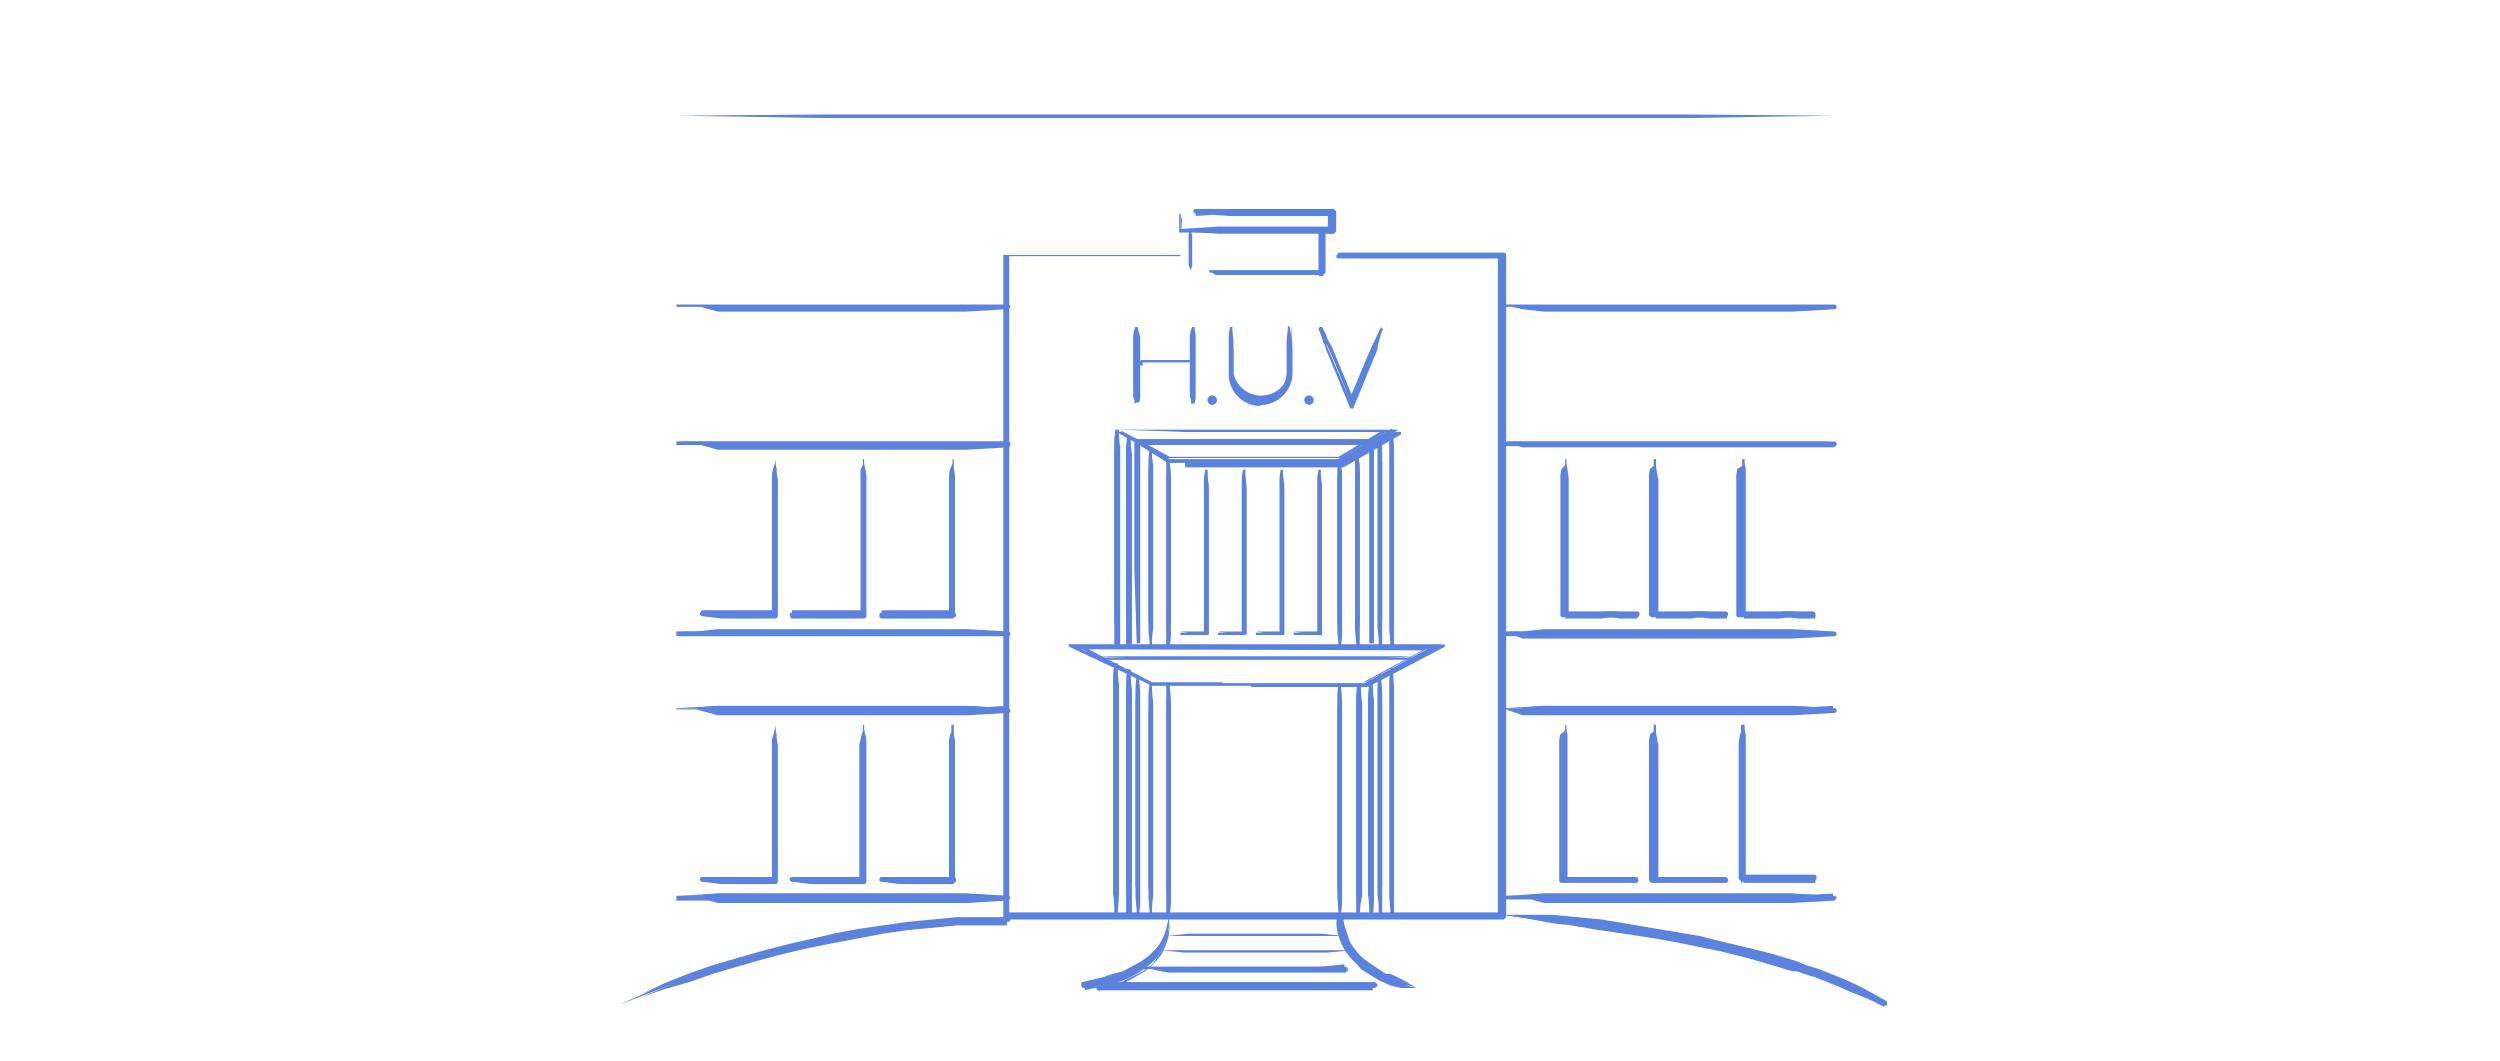 <svg xmlns="http://www.w3.org/2000/svg" viewBox="0 0 211.8 89.9"><defs><style>.cls-1{fill:none;}.cls-2{fill:#5b82dc;}</style></defs><g id="Capa_2" data-name="Capa 2"><g id="Capa_1-2" data-name="Capa 1"><rect class="cls-1" width="211.8" height="89.86"></rect><path class="cls-2" d="M97.6,57.9l-6.5-3.1-.6-.2h31.6l-.6.2L115.6,58h-18Zm0,0h18l5.9-3.2v.3H91.1v-.2Z"></path><path class="cls-2" d="M106,58.1H97.6l-7-3.3c-.1-.1-.1-.1,0-.2h31.8v.2l-6.5,3.4H106Zm-2.4-.2h12l5.5-3H121l-5.3,2.9H103.6ZM92.2,55l5.4,2.8h17.9l5-2.7Zm-.6,0,.7.3-.6-.3Zm.2-.3h0Z"></path><path class="cls-2" d="M113.5,77.5a19.4,19.4,0,0,0-.2-2.4V60.3a19.4,19.4,0,0,1,.2-2.4c0,.8.1,1.6.1,2.4V75.1A19.3,19.3,0,0,1,113.5,77.5Z"></path><path class="cls-2" d="M113.6,77.5h-.2c0-.5-.1-1.1-.1-1.7V59.5a8.1,8.1,0,0,1,.1-1.6h.2c0,.5.1,1,.1,1.6V75.9A8.6,8.6,0,0,1,113.6,77.5Zm-.1-17.8v0Z"></path><path class="cls-2" d="M93,55.6h26.8l-3.4.2h-20Z"></path><path class="cls-2" d="M96.4,55.9H93v-.2h26.8v.2H96.4Zm-.9-.3h0Z"></path><path class="cls-2" d="M115,77.5c0-.8-.1-1.6-.1-2.4V60.3c0-.8.1-1.6.1-2.4a19.4,19.4,0,0,0,.2,2.4V75.1C115.1,75.9,115.1,76.7,115,77.5Z"></path><path class="cls-2" d="M115.2,77.5h-.3v-18a8.1,8.1,0,0,1,.1-1.6h.3a9.2,9.2,0,0,0,.1,1.6V75.9A8.6,8.6,0,0,0,115.2,77.5ZM115,59.7v0Z"></path><path class="cls-2" d="M116.1,77.5c0-.8-.1-1.6-.1-2.4v-15c0-.9.1-1.7.1-2.5a21.1,21.1,0,0,0,.2,2.5V75C116.2,75.9,116.2,76.7,116.1,77.5Z"></path><path class="cls-2" d="M116,77.5a10.3,10.3,0,0,0-.1-1.7V59.2c0-.5.1-1.1.1-1.6h.3a8.6,8.6,0,0,0,.1,1.6V75.8a9.1,9.1,0,0,1-.1,1.7Zm.2-18v0Z"></path><path class="cls-2" d="M116.9,77.5c0-.8-.1-1.7-.1-2.5V59.7c0-.9.1-1.7.1-2.6a22.8,22.8,0,0,0,.2,2.6V75C117,75.8,117,76.7,116.9,77.5Z"></path><path class="cls-2" d="M117.1,77.5h-.3a9.1,9.1,0,0,0-.1-1.7v-17a9.7,9.7,0,0,1,.1-1.7h.2c0,.6.1,1.1.1,1.7V77.5Zm-.2-18.4v0Z"></path><path class="cls-2" d="M117.9,77.5c0-.8-.1-1.7-.1-2.6V59.2c0-.9.1-1.7.1-2.6a22.8,22.8,0,0,0,.2,2.6V74.9C118,75.8,118,76.7,117.9,77.5Z"></path><path class="cls-2" d="M118.1,77.5h-.3c0-.6-.1-1.2-.1-1.8V58.3a9.7,9.7,0,0,1,.1-1.7h.2c0,.6.1,1.1.1,1.7V77.5Zm-.2-18.9v0Z"></path><path class="cls-2" d="M99,77.5a19.4,19.4,0,0,0-.2-2.4V60.3a19.4,19.4,0,0,1,.2-2.4c.1.8.1,1.6.2,2.4V75.1C99.1,75.9,99.1,76.7,99,77.5Z"></path><path class="cls-2" d="M99.1,77.5h-.3V57.9h.3c0,.5.1,1,.1,1.6V75.9A8.6,8.6,0,0,1,99.1,77.5ZM99,59.7v0Z"></path><path class="cls-2" d="M97.5,77.5c-.1-.8-.1-1.6-.2-2.4V60.3a19.4,19.4,0,0,1,.2-2.4c0,.8.1,1.6.1,2.4V75.1C97.6,75.9,97.5,76.7,97.5,77.5Z"></path><path class="cls-2" d="M97.6,77.5h-.2c0-.5-.1-1.1-.1-1.7V59.5a8.1,8.1,0,0,1,.1-1.6h.2a9.2,9.2,0,0,0,.1,1.6V75.9A8.6,8.6,0,0,0,97.6,77.5Zm-.1-17.8v0Z"></path><path class="cls-2" d="M96.4,77.5a21.1,21.1,0,0,0-.2-2.5V59.8a22.8,22.8,0,0,1,.2-2.6,22.6,22.6,0,0,1,.1,2.6V75C96.5,75.8,96.4,76.7,96.4,77.5Z"></path><path class="cls-2" d="M96.3,77.5c0-.6-.1-1.2-.1-1.7V58.9a9.7,9.7,0,0,1,.1-1.7h.2c0,.6.1,1.1.1,1.7V75.8a9.1,9.1,0,0,1-.1,1.7Zm.1-18.4v0Z"></path><path class="cls-2" d="M95.6,77.5c-.1-.8-.1-1.7-.2-2.6V59.4a21.1,21.1,0,0,1,.2-2.6c0,.8.1,1.7.1,2.6V74.9C95.7,75.8,95.6,76.7,95.6,77.5Z"></path><path class="cls-2" d="M95.7,77.5h-.3V58.4a10.3,10.3,0,0,1,.1-1.7h.3a9.1,9.1,0,0,0,.1,1.7V77.5Zm-.1-18.7v0Z"></path><path class="cls-2" d="M94.6,77.5c-.1-.9-.1-1.7-.2-2.6v-16a24.5,24.5,0,0,1,.2-2.7c0,.9.1,1.8.1,2.7v16C94.7,75.8,94.6,76.6,94.6,77.5Z"></path><path class="cls-2" d="M94.7,77.5h-.3a10.9,10.9,0,0,0-.1-1.8V58a10.9,10.9,0,0,1,.1-1.8h.3a10.9,10.9,0,0,0,.1,1.8V75.7C94.8,76.3,94.7,76.9,94.7,77.5Zm-.1-19.3v0Z"></path><path class="cls-2" d="M94.6,36.4l2.2,1.2,2.3,1.3h14.3l4.5-2.6v.3H100.5Zm0,0h23.9l-.5.3-4.4,2.5H98.9l-2.2-1.4Z"></path><path class="cls-2" d="M100.4,39.2H99l-2.3-1.4-2.1-1.2h24.1v.2l-4.9,2.8H100.4ZM99,39h14.5l4-2.4h-.1l-3.8,2.2c0,.1-.1.1-.1,0h-.1c0,.1,0,.1-.1,0H99.1c0,.1,0,.1-.1,0h-.4Zm-4-2.5,1.9,1,2.2,1.2h14.3l3.5-2.1H95Zm10.7-.1h0Z"></path><path class="cls-2" d="M117.9,54.7c0-.8-.1-1.5-.1-2.3V38.7c0-.8.1-1.5.1-2.3a17.9,17.9,0,0,0,.2,2.3V52.4C118,53.2,118,53.9,117.9,54.7Z"></path><path class="cls-2" d="M118.1,54.7h-.3c0-.5-.1-1-.1-1.6V37.9a7.6,7.6,0,0,1,.1-1.5h.2c0,.5.1,1,.1,1.5V54.7Zm-.2-16.6v.6C118,38.5,117.9,38.3,117.9,38.1Z"></path><path class="cls-2" d="M116.9,54.7c0-.7-.1-1.5-.1-2.2V39.2c0-.7.1-1.5.1-2.2a16.4,16.4,0,0,0,.2,2.2V52.5C117,53.2,117,54,116.9,54.7Z"></path><path class="cls-2" d="M117.1,54.7h-.3a7.6,7.6,0,0,0-.1-1.5V38.4a6.1,6.1,0,0,1,.1-1.4h.2c0,.4.1.9.1,1.4V54.7Zm-.2-16.1v0Z"></path><path class="cls-2" d="M115,54.7c0-.7-.1-1.4-.1-2.1V40.1c0-.7.1-1.4.1-2a15,15,0,0,0,.2,2V52.6C115.1,53.3,115.1,54,115,54.7Z"></path><path class="cls-2" d="M115.2,54.7h-.3c0-.5-.1-1-.1-1.4V39.4a7.1,7.1,0,0,1,.1-1.4h.2a6.1,6.1,0,0,0,.1,1.4V54.7ZM115,39.6v0Z"></path><path class="cls-2" d="M94.6,54.7c-.1-.8-.1-1.5-.2-2.3V38.7a17.9,17.9,0,0,1,.2-2.3c0,.8.1,1.5.1,2.3V52.4C94.7,53.2,94.6,53.9,94.6,54.7Z"></path><path class="cls-2" d="M94.7,54.7h-.3V37.9a7.6,7.6,0,0,1,.1-1.5h.3a7.6,7.6,0,0,0,.1,1.5V54.7Zm-.1-16.6v0Z"></path><path class="cls-2" d="M95.6,54.7c-.1-.7-.1-1.5-.2-2.2V39.2a16.4,16.4,0,0,1,.2-2.2c0,.7.1,1.5.1,2.2V52.5C95.7,53.2,95.6,54,95.6,54.7Z"></path><path class="cls-2" d="M95.7,54.7h-.3V38.4a6.1,6.1,0,0,1,.1-1.4h.3a7.1,7.1,0,0,0,.1,1.4V54.7Zm-.1-16.1v0Z"></path><path class="cls-2" d="M96.4,54.5V37.3h20V54.5l-.2-4.3V37.4l.2.2H96.4V54.5Z"></path><path class="cls-2" d="M96.3,54.5l-.2-6.4V37.7h0v-.5h20.3v.5h0V54.5H116V37.7H96.6V54.5Zm.1-16.8v0Zm19.7,0v0Zm-19.4-.2h0Zm-.3-.1Z"></path><path class="cls-2" d="M97.5,54.7c-.1-.7-.1-1.4-.2-2.1V40.1a12.3,12.3,0,0,1,.2-2c0,.6.1,1.3.1,2V52.6C97.6,53.3,97.5,54,97.5,54.7Z"></path><path class="cls-2" d="M97.6,54.7h-.2c0-.5-.1-1-.1-1.4V39.4a7.1,7.1,0,0,1,.1-1.4h.2a6.1,6.1,0,0,0,.1,1.4V53.3A6.1,6.1,0,0,0,97.6,54.7Zm-.1-15.1v0Z"></path><path class="cls-2" d="M113.5,54.7a13.6,13.6,0,0,0-.2-2V40.9a15,15,0,0,1,.2-2c0,.7.1,1.4.1,2V52.7A13.4,13.4,0,0,1,113.5,54.7Z"></path><path class="cls-2" d="M113.6,54.7h-.2c0-.4-.1-.9-.1-1.3V40.2a4.9,4.9,0,0,1,.1-1.2h.2c0,.4.1.8.1,1.2V53.3A6.1,6.1,0,0,1,113.6,54.7Zm-.1-14.3v0Z"></path><path class="cls-2" d="M99,54.7a13.6,13.6,0,0,0-.2-2V40.9a15,15,0,0,1,.2-2c.1.7.1,1.4.2,2V52.7C99.1,53.4,99.1,54,99,54.7Z"></path><path class="cls-2" d="M99.1,54.7h-.3V39h.3c0,.4.1.8.1,1.2V53.4A5.7,5.7,0,0,1,99.1,54.7ZM99,40.4v0Z"></path><path class="cls-2" d="M100,53.5h2.3l-.2.2V41.4a8.8,8.8,0,0,1,.2-1.7,10.3,10.3,0,0,0,.1,1.7V53.7h-1.3Z"></path><path class="cls-2" d="M102,53.8h-2v-.2h2V41a4.9,4.9,0,0,1,.1-1.2h.2a4.9,4.9,0,0,0,.1,1.2V53.8Zm-.6-.2h0Zm.9-.3h0v0Z"></path><path class="cls-2" d="M103.2,53.5h2.3l-.2.2V41.4a8.8,8.8,0,0,1,.2-1.7,10.3,10.3,0,0,0,.1,1.7V53.7h-1.3Z"></path><path class="cls-2" d="M105.2,53.8h-2v-.2h2V41a4.9,4.9,0,0,1,.1-1.2h.2a4.9,4.9,0,0,0,.1,1.2V53.8h-.4Zm-.6-.2h0Zm.9-.3h0V41.4h0V53.3Z"></path><path class="cls-2" d="M106.4,53.5h2.3l-.2.2V41.4a8.8,8.8,0,0,1,.2-1.7,10.3,10.3,0,0,0,.1,1.7V53.7h-1.3Z"></path><path class="cls-2" d="M108.4,53.8h-2v-.2h2V41a4.9,4.9,0,0,1,.1-1.2h.2a4.9,4.9,0,0,0,.1,1.2v.6h0V53.8h-.4Zm-.6-.2h0Zm.9-.3h0V41.4h0V53.3Z"></path><path class="cls-2" d="M109.6,53.5h2.3l-.2.2V41.4a9.1,9.1,0,0,1,.1-1.7,11.1,11.1,0,0,0,.2,1.7V53.7h-1.3Z"></path><path class="cls-2" d="M111.6,53.8h-2v-.2h2V41a4.9,4.9,0,0,1,.1-1.2h.2A4.9,4.9,0,0,0,112,41v.6h0V53.8h-.4Zm-.6-.2h0Zm.9-.3h0v0Z"></path><path class="cls-2" d="M100,21.7H85.4V77.5h41.7V21.7h.2c0,4.6.1,9.3,0,14v42H85.2v-56H100Z"></path><path class="cls-2" d="M100,21.7H85.5V77.5c0,.1-.1.3-.2.3h-.1v-.2a.2.2,0,0,1,0-.3h42c.2,0,.3.1.3.2h0v.2h-.6V21.7c0-.1.1-.2.3-.2h.2a.2.2,0,0,1,0,.3c0,.1-.1.1-.2.1H113.5c-.1,0-.3,0-.3-.2l.2-.3h14a.2.2,0,0,1,.2.2h0V77.7l-.2.2H85.2a.2.2,0,0,1-.2-.2h0V21.6H100Zm0,0H85.4V77.7l-.3-.3h42.3l-.3.3V21.6l.3.2H113.6v-.4h13.8l-.3.4h.3V77.5H127v-.2l.2.4h-42l.2-.4.2.2h-.4V21.7H100Z"></path><path class="cls-2" d="M100,18.1v1.3h12.6V18.1h.3v1.6H99.9V18.1Z"></path><path class="cls-2" d="M100,18.1v1.3H100l3.2-.2h9.6a.2.2,0,0,1,.2.2h0c0,.1,0,.2-.1.2v.2c-.1,0-.2.1-.3,0h-.1V18.1a.3.3,0,0,1,.3-.3h.1l.2.2a.2.2,0,0,1,0,.3h-8.9l-2.9-.2a.2.2,0,0,1-.2-.2h0a.2.2,0,0,1,.2-.2H113l.2.2v1.7l-.2.2h-9.8l-3.2-.2h0V18.1Zm0,0v1.4h13l-.2.2V17.9l.2.2h-8.8l-2.9.2v-.5h11.6l-.2.4h-.2l.4-.2v1.4h-.4l.2-.2.2.4H100.1v-.6A1.5,1.5,0,0,0,100,18.1Z"></path><path class="cls-2" d="M100.9,22.9l-.2-.4V19.9c0-.2.1-.3.2-.5a.9.9,0,0,0,.1.5v2.6C101,22.6,100.9,22.8,100.9,22.9Z"></path><path class="cls-2" d="M102.4,22.9h9.4V19.4a2.8,2.8,0,0,0,.1.9c.1.3,0,.6.1.9v1.9h-8.5Z"></path><path class="cls-2" d="M102.4,22.9h9.5a.2.2,0,0,1,.2.2h0c.1,0,.1.1,0,.1v.2h-.3c-.1-.1-.1-.1-.1-.2V19.4l.3-.2.2.2v.9c0,.3.1.6.1,1v1.8l-.2.2h-9.1Zm0,0H112l-.2.2V19.5h.5v3.4h-.4v-.2l.2.4h-9.6Z"></path><path class="cls-2" d="M127.3,25.8h0Z"></path><path class="cls-2" d="M127.3,25.8h28.1a.2.2,0,1,1,0,.4l-3.5.2H130.8l-1.8-.2Zm0,0h28.1V26H127.3Z"></path><path class="cls-2" d="M127.3,37.4h28l-3.5.2h-21Z"></path><path class="cls-2" d="M127.3,37.4h28.1a.2.2,0,0,1,.2.2c0,.2-.1.2-.2.3H129Zm0,0h28v.4h-28Z"></path><path class="cls-2" d="M127.3,53.5h28l-3.5.2h-21Z"></path><path class="cls-2" d="M127.3,53.5H129l1.8-.2h21l3.6.2a.2.2,0,0,1,0,.4l-3.6.2H129Zm0,0h28v.4h-28Z"></path><path class="cls-2" d="M127.3,60l3.5-.2h21l3.5.2h-28Z"></path><path class="cls-2" d="M127.3,60H129a11,11,0,0,1,1.8-.2h21l3.6.2a.2.2,0,0,1,0,.4l-3.6.2H129Zm0,0h24.5l3.5-.2v.5l-3.5-.2H127.3Z"></path><path class="cls-2" d="M127.3,75.9l3.5-.2h21l3.5.2h-28Z"></path><path class="cls-2" d="M127.3,75.9H129a11,11,0,0,1,1.8-.2h21l3.6.2a.2.2,0,0,1,.2.2l-.2.2-3.6.2h-21L129,76Zm0,0h24.5l3.5-.2v.5h-28Z"></path><path class="cls-2" d="M57.3,25.8h0Z"></path><path class="cls-2" d="M57.3,25.8h28c.2,0,.3.1.3.2h0c-.1.2-.1.2-.3.2l-3.5.2h-21L59,25.9Zm0,0h28V26h-28Z"></path><path class="cls-2" d="M57.3,37.4H85.4l-3.5.2H60.8Z"></path><path class="cls-2" d="M57.3,37.4H85.4a.2.2,0,0,1,.2.2h0c0,.2-.1.3-.2.3h0l-3.5.2H60.8L59,37.6Zm0,0h28v.5l-3.5-.2H57.3Z"></path><path class="cls-2" d="M57.3,53.5H85.4l-3.5.2H60.8Z"></path><path class="cls-2" d="M57.3,53.5H59l1.8-.2H81.9l3.5.2a.2.2,0,0,1,.2.2h0c0,.2-.1.2-.2.2H59Zm0,0h28v.4h-28Z"></path><path class="cls-2" d="M57.3,60l3.5-.2H81.9l3.4.2h-28Z"></path><path class="cls-2" d="M57.3,60H59a12.4,12.4,0,0,1,1.8-.2H81.9l3.5.2a.2.2,0,0,1,.2.2h0a.2.2,0,0,1-.2.2l-3.5.2H60.8L59,60.1Zm0,0H81.9l3.4-.2v.5l-3.5-.2H57.3Z"></path><path class="cls-2" d="M57.3,75.9l3.5-.2H81.9l3.5.2H57.3Z"></path><path class="cls-2" d="M57.3,75.9H59a12.4,12.4,0,0,1,1.8-.2H81.9l3.5.2a.2.2,0,0,1,.2.2h0l-.2.2-3.5.2H60.8L59,76Zm0,0h28v.4h-28Z"></path><path class="cls-2" d="M132.7,38.9V51.8h4.5a3.8,3.8,0,0,1-1.5,0h-3.2V40.6C132.6,40,132.6,39.5,132.7,38.9Z"></path><path class="cls-2" d="M132.7,38.9a1.9,1.9,0,0,0,.1.8c0,.3.1.6.1.9V52a.2.2,0,0,1-.2.2h-.3a.2.2,0,0,1,0-.3h0c0-.1.1-.1.2-.1h6.1a.2.2,0,0,1,.2.2c0,.2-.1.3-.2.3h-6.3a.2.2,0,0,1-.2-.2h0V40.6a2.8,2.8,0,0,1,.1-.9C132.6,39.5,132.7,39.2,132.7,38.9Zm0,0V52.1l-.2-.2h6.2v.5h-1.5a3.8,3.8,0,0,0-1.5,0h-3.1l.2-.4h.2l-.4.2V38.9Z"></path><path class="cls-2" d="M132.7,61.4V74.3h-.2V63.1C132.6,62.5,132.6,62,132.7,61.4Z"></path><path class="cls-2" d="M132.7,61.4a1.9,1.9,0,0,0,.1.8V74.5a.2.2,0,0,1-.2.2h-.3a.2.2,0,0,1,0-.3h0c0-.1.1-.1.2-.1h6.1c.1,0,.2.1.2.3a.2.2,0,0,1-.2.2h-6.3a.2.2,0,0,1-.2-.2h0V63.1a2.8,2.8,0,0,1,.1-.9C132.6,62,132.7,61.7,132.7,61.4Zm0,0V74.6l-.2-.2h6.2v.4h-6.1l.2-.4.2.2-.4.2V61.4Z"></path><path class="cls-2" d="M140.3,38.9a9.7,9.7,0,0,0,.1,1.7V52l-.2-.2h4.6a4.3,4.3,0,0,1-1.6,0h-3.1V40.6C140.2,40,140.2,39.5,140.3,38.9Z"></path><path class="cls-2" d="M140.3,38.9v.8c.1.3.1.6.2.9V52a.2.2,0,0,1-.2.2h-.3a.2.2,0,0,1,0-.3.1.1,0,0,1,.1-.1h6.1a.2.2,0,0,1,.2.2h0c0,.2-.1.3-.2.3h-6.2a.3.3,0,0,1-.3-.3h0V40.6a2.8,2.8,0,0,1,.1-.9C140.2,39.5,140.2,39.2,140.3,38.9Zm0,0V52.1l-.2-.2h6.2v.5h-1.5a3.8,3.8,0,0,0-1.5,0h-3v-.4h.2l-.4.2V38.9Z"></path><path class="cls-2" d="M140.3,61.4a9.7,9.7,0,0,0,.1,1.7V74.5l-.2-.2h-.1V63.1C140.2,62.5,140.2,62,140.3,61.4Z"></path><path class="cls-2" d="M140.3,61.4v.8c.1.3.1.6.2.9V74.5a.2.2,0,0,1-.2.2h-.3a.2.2,0,0,1,0-.3.1.1,0,0,1,.1-.1h6.1c.1,0,.2.1.2.3h0a.2.2,0,0,1-.2.2h-6.2a.3.3,0,0,1-.3-.3h0V63.1a2.8,2.8,0,0,1,.1-.9C140.2,62,140.2,61.7,140.3,61.4Zm0,0V74.6l-.2-.2h6.2v.4h-6v-.4l.2.2-.4.2V61.4Z"></path><path class="cls-2" d="M147.8,38.9V51.8h4.5a3.8,3.8,0,0,1-1.5,0h-3.2V40.6A9.9,9.9,0,0,0,147.8,38.9Z"></path><path class="cls-2" d="M147.8,38.9a2.2,2.2,0,0,0,.1.8V52c0,.1-.1.2-.3.2a.1.1,0,0,1-.1-.1h-.2a.2.2,0,0,1,0-.3h6.3a.2.2,0,0,1,.2.2c0,.2-.1.3-.2.3h-6.3a.2.2,0,0,1-.2-.2h0V40.6a2.8,2.8,0,0,1,.1-.9C147.7,39.5,147.8,39.2,147.8,38.9Zm0,0V52.1l-.2-.2h6.2v.5h-1.5a3.8,3.8,0,0,0-1.5,0h-3.1l.2-.4h.1l-.4.2V38.9Z"></path><path class="cls-2" d="M147.8,61.4V74.3h-.2V63.1A9.9,9.9,0,0,0,147.8,61.4Z"></path><path class="cls-2" d="M147.8,61.4a1.9,1.9,0,0,0,.1.8V74.5a.2.2,0,0,1-.2.2h-.2v-.2a.2.2,0,0,1,0-.3h0a.1.1,0,0,1,.1-.1h6.1c.2,0,.2.1.2.3a.2.2,0,0,1-.2.2h-6.2a.2.2,0,0,1-.2-.2h0V63.1c0-.3.1-.6.1-.9A1.9,1.9,0,0,0,147.8,61.4Zm0,0V74.6l-.2-.2h6.2v.4h-6.1l.2-.4v.2l-.4.2V61.4Z"></path><path class="cls-2" d="M80.8,38.9a9.7,9.7,0,0,0,.1,1.7V52.1H77.7a3.8,3.8,0,0,1-1.5,0h4.6l-.2.2V40.6C80.7,40,80.7,39.5,80.8,38.9Z"></path><path class="cls-2" d="M80.8,38.9v.8a2.8,2.8,0,0,1,.1.9V52.1c0,.2-.1.3-.2.3H74.7c-.2,0-.2-.2-.2-.3a.2.2,0,0,1,.2-.2h1.5a7.5,7.5,0,0,1,1.5,0h3.1a.2.2,0,0,1,.2.2c0,.1,0,.1-.1.2h-.5V40.6a2.8,2.8,0,0,1,.1-.9C80.7,39.4,80.7,39.2,80.8,38.9Zm0,0V52l-.4-.2h.2v.4h-3a3.8,3.8,0,0,0-1.5,0H74.7v-.5h6.2l-.2.2V38.9Z"></path><path class="cls-2" d="M80.8,61.4a9.7,9.7,0,0,0,.1,1.7V74.6h-.1l-.2.2V63.1C80.7,62.5,80.7,62,80.8,61.4Z"></path><path class="cls-2" d="M80.8,61.4v.8a2.8,2.8,0,0,1,.1.9V74.6c0,.2-.1.3-.2.3H76.2l-1.5-.2c-.2,0-.2-.1-.2-.2a.2.2,0,0,1,.2-.2h6.1a.2.2,0,0,1,.2.2h0v.2h-.5c-.1,0-.1-.1-.1-.2V63.1a2.8,2.8,0,0,1,.1-.9C80.7,62,80.7,61.7,80.8,61.4Zm0,0V74.5l-.4-.2h.2v.4h-6v-.4h6.2l-.2.2V61.4Z"></path><path class="cls-2" d="M73.2,38.9c0,.6.1,1.1.1,1.7V52.1H70.2a4.3,4.3,0,0,1-1.6,0h4.6l-.2.2V40.6C73.1,40,73.1,39.5,73.2,38.9Z"></path><path class="cls-2" d="M73.2,38.9a1.9,1.9,0,0,0,.1.8,2.8,2.8,0,0,1,.1.9V52.1c0,.2-.1.3-.2.3H67.1c-.1,0-.2-.2-.2-.3a.2.2,0,0,1,.2-.2h1.5a8.5,8.5,0,0,1,1.6,0h3a.2.2,0,0,1,.2.2v.2h-.5V39.8C73.1,39.4,73.2,39.2,73.2,38.9Zm0,0V52h-.4v-.2l.2.4H67.1v-.5h6.2l-.2.3V38.9Z"></path><path class="cls-2" d="M73.2,61.4c0,.6.1,1.1.1,1.7V74.6H73V63.1C73.1,62.5,73.1,62,73.2,61.4Z"></path><path class="cls-2" d="M73.2,61.4a1.9,1.9,0,0,0,.1.8,2.8,2.8,0,0,1,.1.9V74.6c0,.2-.1.3-.2.3H68.7l-1.6-.2a.2.2,0,1,1,0-.4h6.1a.2.2,0,0,1,.2.2h0v.2h-.5a.1.1,0,0,1-.1-.1V63.1l.2-.9C73.1,62,73.2,61.7,73.2,61.4Zm0,0V74.5h-.4v-.2l.2.4H67.1v-.4h6.2l-.2.2V61.4Z"></path><path class="cls-2" d="M65.7,38.9a9.7,9.7,0,0,0,.1,1.7V52.1H62.6a3.8,3.8,0,0,1-1.5,0h4.4V40.6C65.6,40,65.6,39.5,65.7,38.9Z"></path><path class="cls-2" d="M65.7,38.9a1.9,1.9,0,0,0,.1.8,2.8,2.8,0,0,0,.1.9V52.1c0,.2-.1.3-.2.3H61.1l-1.6-.2a.2.2,0,0,1-.2-.2c0-.1.1-.2.2-.3h6.2c.1,0,.2.2.2.3a.1.1,0,0,1-.1.1v.2h-.3c-.1,0-.1-.1-.1-.2V40.6a2.8,2.8,0,0,1,.1-.9A1.9,1.9,0,0,0,65.7,38.9Zm0,0V52h-.4v-.2l.2.4H59.5v-.5l1.6.2h4.6l-.2.2V43.9l.2-1.7V38.9Z"></path><path class="cls-2" d="M65.7,61.4a9.7,9.7,0,0,0,.1,1.7V74.6h-.3V63.1C65.6,62.5,65.6,62,65.7,61.4Z"></path><path class="cls-2" d="M65.7,61.4a1.9,1.9,0,0,0,.1.8,2.8,2.8,0,0,0,.1.9V74.6c0,.2-.1.3-.2.3H61.1l-1.6-.2a.2.2,0,0,1,0-.4h6.2a.2.2,0,0,1,.2.2h0v.2h-.4a.1.1,0,0,1-.1-.1V63.1a1.9,1.9,0,0,1,.1-.8A2.8,2.8,0,0,0,65.7,61.4Zm0,0V74.5h-.4v-.2l.2.4H59.5v-.4h6.2l-.2.2V66.4l.2-1.7V61.4Z"></path><path class="cls-2" d="M52.5,85.1l3.8-1.7,2-.7,2.1-.7c2.6-.8,5.4-1.6,8.1-2.2l2.1-.5,2.1-.4,2.1-.3,2.1-.3,2.1-.2,2.1-.2h1.1l-1.1.2-2.1.2-2.1.3-2.1.3-2,.3-2.1.4-2.1.4c-2.7.6-5.5,1.4-8.2,2.2l-2,.7-2,.7Z"></path><path class="cls-2" d="M52.5,85.1l3.8-1.8,2-.8,2-.7c2.7-.8,5.4-1.6,8.2-2.2l2.1-.5,2.1-.4,2.1-.3,2.1-.3,2.1-.2,2.1-.2h4.3a.2.2,0,0,1,.2.2h0a.2.2,0,0,1-.2.2H81.2l-2.1.2-2.1.2-2.1.3-2.1.4-2.1.4-2,.4c-2.8.6-5.5,1.4-8.2,2.2l-2,.7-2,.6-2.1.7Zm0,0,2-.7,1.9-.8,2-.8,2-.7a81.2,81.2,0,0,1,8.1-2.2l2.1-.5,2.1-.4,2.1-.3,2.1-.3,2.1-.2,2.1-.2h4.2v.4H81.1l-2.1.2-2.1.2-2.1.3-2.1.4-2.1.4-2,.4c-2.8.6-5.5,1.4-8.2,2.2l-2,.7-2.1.6Z"></path><path class="cls-2" d="M127.3,77.5l4.2.2,2.1.3,2,.2c2.8.4,5.6.9,8.3,1.5l2,.4,2.1.5,2,.5,2,.7h.5l.5.2,1,.4,1,.3,1,.4.9.4.9.5,1.9,1-1.9-.8-.9-.4-1-.4-1-.4-1-.4-1-.3-.4-.2H152l-2-.7-2.1-.5-2-.5-2-.4c-2.7-.6-5.5-1.1-8.3-1.5l-2-.2h-1.1a1.8,1.8,0,0,1-1-.2Z"></path><path class="cls-2" d="M127.3,77.5h4.2l2.1.2,2.1.2,8.3,1.4,2,.5,2.1.5,2,.5,2,.6.5.2.5.2,1,.3,1,.4,1,.4.9.4,1,.5,1.8,1a.3.3,0,0,1,0,.4h-.2l-1.9-.8-1-.4-.9-.4-1-.4-1-.4-1-.3-.5-.2h-.4l-2-.6-2.1-.6-2-.5-2-.4c-2.7-.6-5.5-1-8.3-1.4-1.3-.2-2.7-.5-4.1-.6l-2.1-.4Zm0,0,2.1.2,2,.2,4.2.4c2.8.4,5.5.8,8.3,1.4l2,.5,2.1.5,2,.5,2,.6.5.2.5.2,1,.3,1,.4.9.4,1,.3,1,.4,1.9.9-.2.4-1.9-1-.9-.4-.9-.5-1-.4-1-.3-1-.4-.4-.2H152l-2.1-.6-1.9-.5-2-.5-2.1-.5-8.2-1.4-2.1-.3-2.1-.3-2-.2Z"></path><path class="cls-2" d="M99,77.5a5,5,0,0,1-.3,2.4,4.3,4.3,0,0,1-1.4,1.9,8.2,8.2,0,0,1-2,1.2l-1.1.4-1.2.3v-.3H91.8l1.2-.3,1.1-.3,1.1-.4a7.6,7.6,0,0,0,1.9-1.2l.3-.2.2-.2.4-.4.6-.9A5.4,5.4,0,0,0,99,77.5Z"></path><path class="cls-2" d="M99,77.5a5.4,5.4,0,0,1,0,1.8,5.1,5.1,0,0,1-.7,1.7l-.6.7-.7.6-1.6.9h0l-1.1.4-1.2.3h0c-.1,0-.2,0-.2-.2h0v-.3h0c-.1-.1,0-.2.2-.2h23.4l.2.2c0,.2-.1.2-.2.3H91.8c-.1,0-.2-.1-.2-.3h0c0-.1,0-.2.1-.2l1.7-.4.9-.3.8-.2h0l1.5-.8.7-.5.3-.3.3-.3h0a3.9,3.9,0,0,0,.8-1.4A5.1,5.1,0,0,0,99,77.5Zm0,0a4.4,4.4,0,0,1-1,3.3h0l-.3.3-.3.4-.6.5a5.1,5.1,0,0,1-1.6.9h0l-.8.3-.8.3-1.7.4v-.4h24.4v.4H93l.2-.2v.3l-.3-.2,1.2-.3,1.1-.4h0l1.6-.8.7-.5a1.8,1.8,0,0,0,.5-.7,3.5,3.5,0,0,0,.8-1.6A3.7,3.7,0,0,0,99,77.5Z"></path><path class="cls-2" d="M120,83.7h-1.3l-1.1-.5a7.2,7.2,0,0,1-2.1-1.2,5.8,5.8,0,0,1-1.6-1.9,5,5,0,0,1-.4-1.3,2.4,2.4,0,0,1,0-1.2,2.7,2.7,0,0,0,.3,1.2,2.1,2.1,0,0,0,.4,1.1,4.5,4.5,0,0,0,1.5,1.9,8.2,8.2,0,0,0,2,1.2l1.1.4Z"></path><path class="cls-2" d="M120,83.7h-1.3l-.9-.2-.4-.2-.5-.2-1.6-1c-.4-.5-.9-.9-1.3-1.5a5.1,5.1,0,0,1-.7-1.7h0a2.9,2.9,0,0,1,0-1.3l.2-.2.3.2a3.6,3.6,0,0,0,.2,1.1h0l.3.9a2.5,2.5,0,0,0,.4.7,4.6,4.6,0,0,0,1.2,1.2l1.5,1h.4l.4.2.8.4h0l.5.3Zm0,0-.6-.2h-.6l-.9-.2-.4-.2-.4-.2-1.6-1a8.7,8.7,0,0,1-1.2-1.4,2,2,0,0,1-.4-.8c-.2-.2-.2-.5-.3-.8h0a3.1,3.1,0,0,1-.3-1.3h.4v1.3h0l.3.8c.1.3.3.5.4.8a8,8,0,0,0,1.3,1.3,7.8,7.8,0,0,0,1.5,1l1.6.8h0Z"></path><path class="cls-2" d="M96.9,81.9h17l-2.1.2H99Z"></path><path class="cls-2" d="M96.9,81.9H114c.1,0,.2.1.2.3l-.2.2H99l-1.1-.2Zm0,0h14.9l2.1-.2v.4h-17Z"></path><path class="cls-2" d="M98.3,80.5h16.2l-2,.2H100.3Z"></path><path class="cls-2" d="M98.8,79.3l1.9-.2h11.2l1.9.2h-15Z"></path><polygon class="cls-2" points="57.3 9.8 69.6 9.7 81.8 9.7 106.3 9.7 130.8 9.7 143.1 9.7 155.3 9.8 143.1 10 130.8 10 106.3 10 81.8 10 69.6 10 57.3 9.8"></polygon><path class="cls-2" d="M96.2,27.7a3.1,3.1,0,0,1,.2.8v4.8a3.1,3.1,0,0,1-.2.8c0-.3-.1-.6-.1-.8V28.5C96.1,28.3,96.2,28,96.2,27.7Z"></path><path class="cls-2" d="M96.2,34.2a.1.1,0,0,1-.1-.1.9.9,0,0,0-.1-.5V28.5a2.4,2.4,0,0,1,.2-.8h.2a2.4,2.4,0,0,0,.2.8v5.1a1.1,1.1,0,0,1-.1.5h-.3Zm0-5.9v0Z"></path><path class="cls-2" d="M101,27.7a1.9,1.9,0,0,0,.2.8v4.8a3.1,3.1,0,0,1-.2.8c0-.3-.1-.6-.1-.8V28.5C100.9,28.3,101,28,101,27.7Z"></path><path class="cls-2" d="M101,34.2a.1.1,0,0,1-.1-.1.7.7,0,0,0-.1-.5V28.5a2.4,2.4,0,0,1,.2-.8h.2c0,.3.1.5.1.8v5.1a1.3,1.3,0,0,1-.1.5c.1,0,0,.1-.1.1Zm0-5.9v0Z"></path><path class="cls-2" d="M96.2,30.7l.6-.2h3.6l.6.2H96.2Z"></path><path class="cls-2" d="M96.8,31h0l-.6-.2a.1.1,0,0,1-.1-.1h.1l.6-.2h4.3a.1.1,0,0,1,.1.1H96.8Zm-.1-.3h0Z"></path><path class="cls-2" d="M111.9,27.7c.2.5.5,1,.8,1.6l.6,1.5,1.4,3.2h-.3l1.2-3.2.7-1.5c.2-.6.5-1.1.7-1.6s-.3,1.1-.4,1.7l-.7,1.5-1.2,3.2v.3l-.2-.3-1.3-3.2-.7-1.5A10.9,10.9,0,0,1,111.9,27.7Z"></path><path class="cls-2" d="M114.6,34.6h-.2l-2.1-5.1c0-.2-.1-.3-.2-.5a4.9,4.9,0,0,0-.4-1.1c0-.1.1-.1.1-.2h.2a5.4,5.4,0,0,1,.5,1.1l.3.5,1.7,4.1,1.7-4,.3-.6.5-1h.1c.1.1.1.1,0,.2l-.3,1a1.8,1.8,0,0,0-.1.6l-2.1,5.1h0Zm-2.2-5.7v.4l1.9,4.4h0l-1.8-4.4A.8.8,0,0,1,112.4,28.9Zm2.3,4.7h0l1.8-4.4a.8.8,0,0,1,.1-.4l-.2.4Z"></path><path class="cls-2" d="M104.3,27.7c.1.7.1,1.3.2,2v1.9a2.4,2.4,0,0,0,4.7,0V29.7a13.6,13.6,0,0,1,.2-2c0,.7.1,1.3.1,2v1.9a2.7,2.7,0,0,1-2.7,2.7,2.5,2.5,0,0,1-1.8-.8,2.7,2.7,0,0,1-.8-1.9V29.7C104.2,29,104.3,28.4,104.3,27.7Z"></path><path class="cls-2" d="M106.8,34.4h0a2.7,2.7,0,0,1-2.7-2.8V29.1a6.6,6.6,0,0,1,.1-1.4h.2c0,.5.1.9.1,1.4v2.5a2.4,2.4,0,0,0,.7,1.6,2.3,2.3,0,0,0,1.5.7h0a2.4,2.4,0,0,0,2.3-2.3V29c0-.4.1-.9.1-1.2s.1-.1.2-.1h0a4.9,4.9,0,0,0,.1,1.2,1.6,1.6,0,0,1,0,.7v2a2.7,2.7,0,0,1-2.7,2.7Zm0-.2h0a2.6,2.6,0,0,0,2.6-2.5v-.1a2.4,2.4,0,0,1-2.5,2.5h0a2.6,2.6,0,0,1-1.7-.7,2.4,2.4,0,0,1-.7-1.8v0a2.5,2.5,0,0,0,2.5,2.5Z"></path><circle class="cls-2" cx="102.7" cy="33.9" r="0.3"></circle><path class="cls-2" d="M102.7,34.3a.4.4,0,1,1,0-.8h0a.4.4,0,1,1,0,.8Zm0-.5c-.1,0-.1,0-.1.1s0,.2.1.2a.2.2,0,0,0,.2-.2h0C102.9,33.8,102.8,33.8,102.7,33.8Z"></path><circle class="cls-2" cx="110.9" cy="33.9" r="0.3"></circle><path class="cls-2" d="M110.9,34.3a.4.4,0,1,1,0-.8h0a.4.4,0,1,1,0,.8Zm0-.5a.1.1,0,0,0-.1.1.3.3,0,0,0,.1.2.2.2,0,0,0,.2-.2h0C111.1,33.8,111,33.8,110.9,33.8Z"></path></g></g></svg>